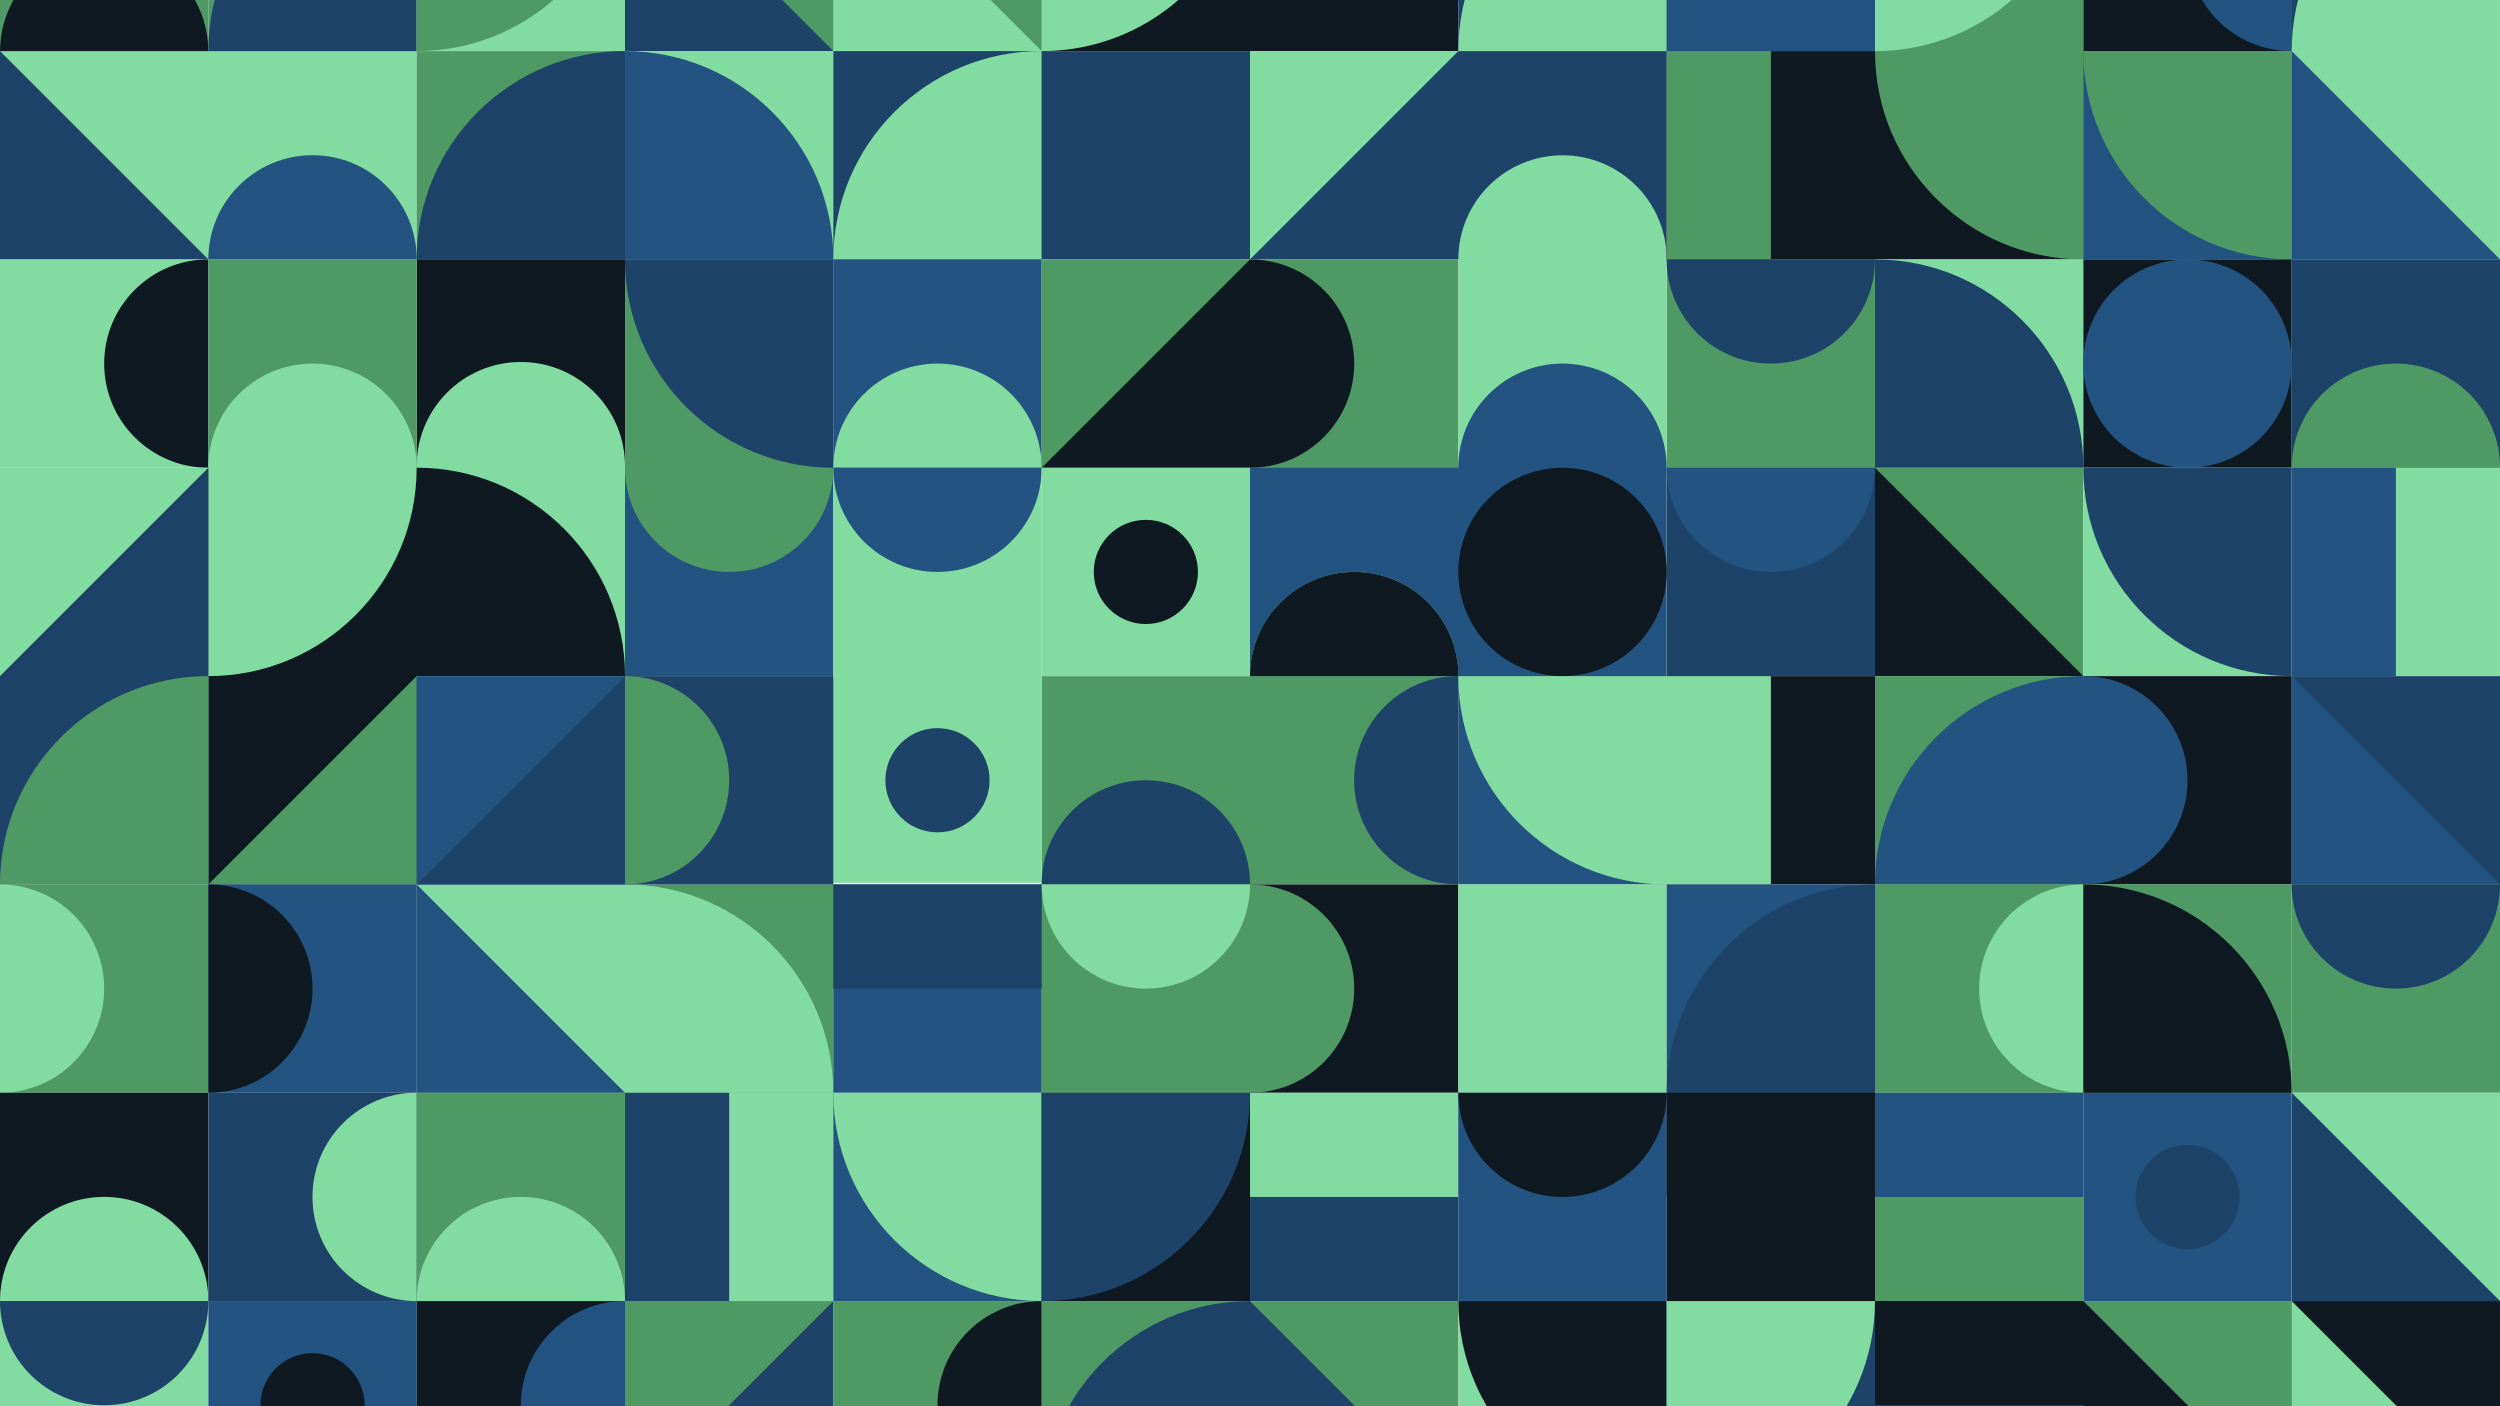 <?xml version="1.0" encoding="UTF-8"?><svg id="Layer_2" xmlns="http://www.w3.org/2000/svg" xmlns:xlink="http://www.w3.org/1999/xlink" viewBox="0 0 379.15 213.26"><defs><style>.cls-1{clip-path:url(#clippath);}.cls-2{fill:none;}.cls-2,.cls-3,.cls-4,.cls-5,.cls-6,.cls-7{stroke-width:0px;}.cls-3{fill:#4f9965;}.cls-4{fill:#82dba0;}.cls-5{fill:#0f1922;}.cls-6{fill:#1d4368;}.cls-7{fill:#235380;}</style><clipPath id="clippath"><rect class="cls-2" width="379.15" height="213.26"/></clipPath></defs><g id="Layer_1-2"><g class="cls-1"><rect class="cls-4" y="197.32" width="31.6" height="31.6"/><rect class="cls-7" x="31.6" y="197.32" width="31.6" height="31.6"/><polygon class="cls-3" points="189.58 102.54 157.98 102.54 157.98 134.13 189.58 134.13 221.17 134.13 221.17 102.54 189.58 102.54"/><rect class="cls-3" y="-23.85" width="31.6" height="31.6"/><path class="cls-4" d="m31.6,7.75c0-8.73-7.07-15.8-15.8-15.8S0-.98,0,7.75v31.6h63.19V7.75h-31.6Z"/><rect class="cls-5" x="63.19" y="39.03" width="31.6" height="31.91"/><rect class="cls-7" x="94.79" y="70.94" width="31.6" height="31.6"/><path class="cls-3" d="m94.79,39.34v31.6c0,8.73,7.07,15.8,15.8,15.8s15.8-7.07,15.8-15.8v-31.6h-31.6Z"/><path class="cls-4" d="m78.99,54.9c-8.73,0-15.8,7.07-15.8,15.8v31.6h31.6v-31.6c0-8.73-7.07-15.8-15.8-15.8Z"/><polygon class="cls-5" points="189.58 -23.85 157.98 -23.85 157.98 7.75 189.58 7.75 221.17 7.75 221.17 -23.85 189.58 -23.85"/><path class="cls-5" d="m63.19,70.94h-31.6v63.19h31.6v-31.6h31.6c0-17.45-14.15-31.6-31.6-31.6Z"/><rect class="cls-6" x="252.77" y="70.94" width="31.6" height="31.6"/><rect class="cls-3" x="252.77" y="39.34" width="31.6" height="31.91"/><rect class="cls-7" x="315.96" y="165.73" width="31.6" height="31.6"/><rect class="cls-5" x="284.36" y="7.75" width="31.6" height="31.6"/><path class="cls-3" d="m284.36-23.85V7.75c0,17.45,14.15,31.6,31.6,31.6V-23.85h-31.6Z"/><polygon class="cls-4" points="126.38 70.7 126.38 102.3 126.38 133.89 157.98 133.89 157.98 102.3 157.98 70.7 126.38 70.7"/><rect class="cls-3" x="94.79" y="134.13" width="31.6" height="31.6"/><path class="cls-4" d="m94.79,134.13h-31.6v31.6h63.19c0-17.45-14.15-31.6-31.6-31.6Z"/><rect class="cls-5" x="189.58" y="134.13" width="31.6" height="31.6"/><path class="cls-3" d="m189.58,134.13h-31.6v31.6h31.6c8.73,0,15.8-7.07,15.8-15.8s-7.07-15.8-15.8-15.8Z"/><path class="cls-5" d="m0,7.75C0-.98,7.07-8.05,15.8-8.05S31.6-.98,31.6,7.75H0Z"/><rect class="cls-3" x="31.6" y="-23.85" width="31.6" height="31.6"/><path class="cls-6" d="m31.6,7.75c0-17.45,14.15-31.6,31.6-31.6V7.75h-31.6Z"/><rect class="cls-4" x="63.19" y="-23.85" width="31.6" height="31.6"/><path class="cls-3" d="m94.79-23.85c0,17.45-14.15,31.6-31.6,31.6v-31.6h31.6Z"/><rect class="cls-3" x="94.79" y="-23.85" width="31.6" height="31.6"/><path class="cls-6" d="m94.79-23.85l31.6,31.6h-31.6v-31.6h0Z"/><path class="cls-6" d="m0,7.75l31.6,31.6H0V7.75h0Z"/><path class="cls-4" d="m31.6,39.34c0-8.73,7.07-15.8,15.8-15.8s15.8,7.07,15.8,15.8h-31.6Z"/><path class="cls-7" d="m31.6,39.34c0-8.73,7.07-15.8,15.8-15.8s15.8,7.07,15.8,15.8h-31.6Z"/><rect class="cls-3" x="63.19" y="7.75" width="31.6" height="31.6"/><path class="cls-6" d="m63.19,39.34c0-17.45,14.15-31.6,31.6-31.6v31.6h-31.6Z"/><rect class="cls-4" x="94.79" y="7.75" width="31.6" height="31.6"/><path class="cls-7" d="m94.79,7.75c17.45,0,31.6,14.15,31.6,31.6h-31.6V7.75Z"/><rect class="cls-4" y="39.34" width="31.6" height="31.6"/><path class="cls-5" d="m31.6,70.94c-8.73,0-15.8-7.07-15.8-15.8s7.07-15.8,15.8-15.8v31.6Z"/><rect class="cls-3" x="31.6" y="39.34" width="31.6" height="31.6"/><path class="cls-6" d="m126.38,70.94c-17.45,0-31.6-14.15-31.6-31.6h31.6v31.6Z"/><rect class="cls-4" y="70.94" width="31.6" height="31.6"/><path class="cls-4" d="m47.39,55.14c-8.72,0-15.8,7.07-15.8,15.8v31.6c17.45,0,31.6-14.15,31.6-31.6,0-8.73-7.07-15.8-15.8-15.8Z"/><rect class="cls-3" x="126.38" y="-23.85" width="31.6" height="31.6"/><path class="cls-4" d="m126.38-23.85l31.6,31.6h-31.6v-31.6h0Z"/><path class="cls-4" d="m189.58-23.85c0,17.45-14.15,31.6-31.6,31.6v-31.6h31.6Z"/><polygon class="cls-6" points="221.17 -23.85 189.58 -23.85 189.58 -8.05 221.17 -8.05 221.17 7.75 252.77 7.75 252.77 -23.85 221.17 -23.85"/><path class="cls-4" d="m221.17,7.75c0-17.45,14.15-31.6,31.6-31.6V7.75h-31.6Z"/><rect class="cls-6" x="126.38" y="7.75" width="31.6" height="31.6"/><path class="cls-4" d="m126.38,39.34c0-17.45,14.15-31.6,31.6-31.6v31.6h-31.6Z"/><rect class="cls-6" x="157.98" y="7.75" width="31.6" height="31.6"/><rect class="cls-4" x="189.58" y="7.75" width="31.6" height="31.6"/><polygon class="cls-6" points="221.17 7.75 189.58 39.34 221.17 39.34 252.77 39.34 252.77 7.75 221.17 7.75"/><rect class="cls-7" x="126.38" y="39.34" width="31.6" height="31.6"/><path class="cls-4" d="m126.38,70.94c0-8.73,7.07-15.8,15.8-15.8s15.8,7.07,15.8,15.8h-31.6Z"/><rect class="cls-3" x="157.98" y="39.34" width="31.6" height="31.6"/><rect class="cls-3" x="189.58" y="39.34" width="31.6" height="31.6"/><path class="cls-3" d="m189.58,70.94c0-8.73,7.07-15.8,15.8-15.8s15.8,7.07,15.8,15.8h-31.6Z"/><path class="cls-5" d="m189.58,39.34l-31.6,31.6h31.6c8.73,0,15.8-7.07,15.8-15.8s-7.07-15.8-15.8-15.8Z"/><path class="cls-4" d="m236.97,23.55c-8.73,0-15.8,7.07-15.8,15.8v31.6h31.6v-31.6c0-8.73-7.07-15.8-15.8-15.8Z"/><path class="cls-7" d="m236.97,55.14c-8.73,0-15.8,7.07-15.8,15.8h-31.6v31.6h63.19v-31.6c0-8.73-7.07-15.8-15.8-15.8Z"/><path class="cls-7" d="m157.98,70.94c0,8.73-7.07,15.8-15.8,15.8s-15.8-7.07-15.8-15.8h31.6Z"/><rect class="cls-4" x="157.98" y="70.94" width="31.6" height="31.6"/><path class="cls-5" d="m165.88,86.74c0-4.36,3.54-7.9,7.9-7.9s7.9,3.54,7.9,7.9-3.54,7.9-7.9,7.9-7.9-3.54-7.9-7.9Z"/><path class="cls-6" d="m134.28,118.33c0-4.36,3.54-7.9,7.9-7.9s7.9,3.54,7.9,7.9-3.54,7.9-7.9,7.9-7.9-3.54-7.9-7.9Z"/><path class="cls-6" d="m323.86,181.53c0-4.36,3.54-7.9,7.9-7.9s7.9,3.54,7.9,7.9-3.54,7.9-7.9,7.9-7.9-3.54-7.9-7.9Z"/><path class="cls-5" d="m39.5,213.12c0-4.36,3.54-7.9,7.9-7.9s7.9,3.54,7.9,7.9-3.54,7.9-7.9,7.9-7.9-3.54-7.9-7.9Z"/><path class="cls-4" d="m189.58,102.54c0-8.73,7.07-15.8,15.8-15.8s15.8,7.07,15.8,15.8h-31.6Z"/><path class="cls-5" d="m189.58,102.54c0-8.73,7.07-15.8,15.8-15.8s15.8,7.07,15.8,15.8h-31.6Z"/><path class="cls-5" d="m221.17,86.74c0-8.73,7.07-15.8,15.8-15.8s15.8,7.07,15.8,15.8-7.07,15.8-15.8,15.8-15.8-7.07-15.8-15.8Z"/><rect class="cls-7" x="252.77" y="-23.85" width="31.6" height="31.6"/><path class="cls-4" d="m315.96-23.85c0,17.45-14.15,31.6-31.6,31.6v-31.6h31.6Z"/><rect class="cls-5" x="315.96" y="-23.85" width="31.6" height="31.6"/><path class="cls-7" d="m347.56,7.75c-8.73,0-15.8-7.07-15.8-15.8s7.07-15.8,15.8-15.8V7.75Z"/><rect class="cls-6" x="347.56" y="-23.85" width="31.6" height="31.6"/><rect class="cls-5" x="252.77" y="7.75" width="31.6" height="31.6"/><rect class="cls-3" x="252.77" y="7.75" width="15.8" height="31.6"/><rect class="cls-7" x="315.96" y="7.75" width="31.6" height="31.6"/><path class="cls-3" d="m347.56,39.34c-17.45,0-31.6-14.15-31.6-31.6h31.6v31.6Z"/><path class="cls-4" d="m347.56,7.75v31.6h31.6V-23.85c-17.45,0-31.6,14.15-31.6,31.6Z"/><path class="cls-7" d="m347.56,7.75l31.6,31.6h-31.6V7.75h0Z"/><path class="cls-6" d="m284.36,39.34c0,8.73-7.07,15.8-15.8,15.8s-15.8-7.07-15.8-15.8h31.6Z"/><rect class="cls-4" x="284.36" y="39.34" width="31.6" height="31.6"/><path class="cls-4" d="m284.36,39.34c17.45,0,31.6,14.15,31.6,31.6h-31.6v-31.6Z"/><path class="cls-6" d="m284.36,39.34c17.45,0,31.6,14.15,31.6,31.6h-31.6v-31.6Z"/><rect class="cls-5" x="315.96" y="39.34" width="31.6" height="31.6"/><path class="cls-7" d="m315.96,55.14c0-8.73,7.07-15.8,15.8-15.8s15.8,7.07,15.8,15.8-7.07,15.8-15.8,15.8-15.8-7.07-15.8-15.8Z"/><rect class="cls-6" x="347.56" y="39.34" width="31.6" height="31.6"/><path class="cls-3" d="m347.56,70.94c0-8.73,7.07-15.8,15.8-15.8s15.8,7.07,15.8,15.8h-31.6Z"/><path class="cls-7" d="m284.36,70.94c0,8.73-7.07,15.8-15.8,15.8s-15.8-7.07-15.8-15.8h31.6Z"/><rect class="cls-3" x="284.36" y="70.94" width="31.6" height="31.6"/><path class="cls-5" d="m284.36,70.94l31.6,31.6h-31.6v-31.6h0Z"/><rect class="cls-4" x="315.96" y="70.94" width="31.6" height="31.6"/><path class="cls-6" d="m347.56,102.54c-17.45,0-31.6-14.15-31.6-31.6h31.6v31.6Z"/><rect class="cls-4" x="347.56" y="70.94" width="31.6" height="31.6"/><rect class="cls-7" x="347.56" y="70.94" width="15.8" height="31.6"/><polygon class="cls-6" points="0 102.54 0 134.13 31.6 134.13 31.6 102.54 31.6 70.94 0 102.54"/><path class="cls-3" d="m0,134.13c0-17.45,14.15-31.6,31.6-31.6v31.6H0Z"/><path class="cls-3" d="m63.19,102.54v31.6h-31.6l31.6-31.6h0Z"/><rect class="cls-7" x="63.19" y="102.54" width="31.6" height="31.6"/><path class="cls-6" d="m94.79,102.54v31.6h-31.6l31.6-31.6h0Z"/><rect class="cls-6" x="94.79" y="102.54" width="31.6" height="31.6"/><path class="cls-3" d="m94.79,102.54c8.73,0,15.8,7.07,15.8,15.8s-7.07,15.8-15.8,15.8v-31.6Z"/><rect class="cls-3" y="134.13" width="31.6" height="31.6"/><path class="cls-4" d="m0,134.13c8.73,0,15.8,7.07,15.8,15.8s-7.07,15.8-15.8,15.8v-31.6Z"/><rect class="cls-7" x="31.6" y="134.13" width="31.6" height="31.6"/><path class="cls-5" d="m31.6,134.13c8.73,0,15.8,7.07,15.8,15.8s-7.07,15.8-15.8,15.8v-31.6Z"/><path class="cls-7" d="m63.19,134.13l31.6,31.6h-31.6v-31.6h0Z"/><rect class="cls-5" y="165.73" width="31.6" height="31.6"/><path class="cls-4" d="m0,197.32c0-8.73,7.07-15.8,15.8-15.8s15.8,7.07,15.8,15.8H0Z"/><rect class="cls-6" x="31.6" y="165.73" width="31.6" height="31.6"/><path class="cls-4" d="m63.19,197.32c-8.73,0-15.8-7.07-15.8-15.8s7.07-15.8,15.8-15.8v31.6Z"/><rect class="cls-3" x="63.19" y="165.73" width="31.6" height="31.6"/><path class="cls-4" d="m63.19,197.32c0-8.73,7.07-15.8,15.8-15.8s15.8,7.07,15.8,15.8h-31.6Z"/><rect class="cls-4" x="94.79" y="165.73" width="31.6" height="31.6"/><path class="cls-6" d="m31.6,197.32c0,8.73-7.07,15.8-15.8,15.8s-15.8-7.07-15.8-15.8h31.6Z"/><rect class="cls-5" x="63.19" y="197.32" width="31.6" height="31.6"/><path class="cls-7" d="m94.79,228.92c-8.73,0-15.8-7.07-15.8-15.8s7.07-15.8,15.8-15.8v31.6Z"/><rect class="cls-3" x="94.79" y="197.32" width="31.6" height="31.6"/><path class="cls-6" d="m126.38,197.32v31.6h-31.6l31.6-31.6h0Z"/><path class="cls-6" d="m157.98,134.13c0-8.73,7.07-15.8,15.8-15.8s15.8,7.07,15.8,15.8h-31.6Z"/><path class="cls-6" d="m221.17,134.13c-8.73,0-15.8-7.07-15.8-15.8s7.07-15.8,15.8-15.8v31.6Z"/><rect class="cls-7" x="221.17" y="102.54" width="31.6" height="31.6"/><rect class="cls-7" x="126.38" y="134.13" width="31.6" height="31.6"/><rect class="cls-6" x="126.38" y="134.13" width="31.6" height="15.8"/><rect class="cls-6" x="94.79" y="165.73" width="15.8" height="31.6"/><path class="cls-4" d="m189.58,134.13c0,8.73-7.07,15.8-15.8,15.8s-15.8-7.07-15.8-15.8h31.6Z"/><rect class="cls-4" x="221.17" y="134.13" width="31.6" height="31.6"/><rect class="cls-7" x="126.38" y="165.73" width="31.6" height="31.6"/><path class="cls-4" d="m157.98,197.32c-17.45,0-31.6-14.15-31.6-31.6h31.6v31.6Z"/><rect class="cls-5" x="157.98" y="165.73" width="31.6" height="31.6"/><path class="cls-6" d="m189.58,165.73c0,17.45-14.15,31.6-31.6,31.6v-31.6h31.6Z"/><rect class="cls-6" x="189.58" y="165.73" width="31.6" height="31.6"/><rect class="cls-4" x="189.58" y="165.73" width="31.6" height="15.8"/><rect class="cls-7" x="221.17" y="165.73" width="31.6" height="31.6"/><path class="cls-5" d="m252.77,165.73c0,8.73-7.07,15.8-15.8,15.8s-15.8-7.07-15.8-15.8h31.6Z"/><rect class="cls-3" x="126.38" y="197.32" width="31.6" height="31.6"/><path class="cls-5" d="m157.98,228.92c-8.73,0-15.8-7.07-15.8-15.8s7.07-15.8,15.8-15.8v31.6Z"/><rect class="cls-3" x="157.98" y="197.32" width="31.6" height="31.6"/><rect class="cls-3" x="189.58" y="197.32" width="31.6" height="31.6"/><path class="cls-6" d="m189.58,197.32c-17.45,0-31.6,14.15-31.6,31.6h63.19l-31.6-31.6Z"/><rect class="cls-4" x="221.17" y="197.32" width="31.6" height="31.6"/><path class="cls-5" d="m252.77,228.92c-17.45,0-31.6-14.15-31.6-31.6h31.6v31.6Z"/><rect class="cls-5" x="252.77" y="102.54" width="31.6" height="31.6"/><path class="cls-4" d="m252.77,102.54h-31.6c0,17.45,14.15,31.6,31.6,31.6h15.8v-31.6h-15.8Z"/><rect class="cls-3" x="284.36" y="102.54" width="31.6" height="31.6"/><rect class="cls-5" x="315.96" y="102.54" width="31.6" height="31.6"/><path class="cls-7" d="m315.96,102.54c-17.45,0-31.6,14.15-31.6,31.6h31.6c8.73,0,15.8-7.07,15.8-15.8s-7.07-15.8-15.8-15.8Z"/><rect class="cls-6" x="347.56" y="102.54" width="31.6" height="31.6"/><path class="cls-7" d="m347.56,102.54l31.6,31.6h-31.6v-31.6h0Z"/><rect class="cls-7" x="252.77" y="134.13" width="31.6" height="31.6"/><path class="cls-6" d="m252.77,165.73c0-17.45,14.15-31.6,31.6-31.6v31.6h-31.6Z"/><rect class="cls-3" x="284.36" y="134.13" width="31.6" height="31.6"/><path class="cls-4" d="m315.96,165.73c-8.73,0-15.8-7.07-15.8-15.8s7.07-15.8,15.8-15.8v31.6Z"/><rect class="cls-3" x="315.96" y="134.13" width="31.6" height="31.6"/><path class="cls-5" d="m315.96,134.13c17.45,0,31.6,14.15,31.6,31.6h-31.6v-31.6Z"/><rect class="cls-3" x="347.56" y="134.13" width="31.6" height="31.6"/><path class="cls-6" d="m379.15,134.13c0,8.73-7.07,15.8-15.8,15.8s-15.8-7.07-15.8-15.8h31.6Z"/><rect class="cls-5" x="252.77" y="165.73" width="31.6" height="31.6"/><rect class="cls-5" x="252.77" y="165.73" width="31.6" height="15.8"/><rect class="cls-3" x="284.36" y="165.73" width="31.6" height="31.6"/><rect class="cls-7" x="284.36" y="165.73" width="31.6" height="15.8"/><rect class="cls-4" x="347.56" y="165.73" width="31.6" height="31.6"/><path class="cls-6" d="m347.56,165.73l31.6,31.6h-31.6v-31.6h0Z"/><rect class="cls-6" x="252.77" y="197.32" width="31.6" height="31.6"/><path class="cls-4" d="m284.36,197.32c0,17.45-14.15,31.6-31.6,31.6v-31.6h31.6Z"/><rect class="cls-7" x="284.36" y="197.32" width="31.6" height="31.6"/><rect class="cls-3" x="315.96" y="197.32" width="31.6" height="31.6"/><polygon class="cls-5" points="347.56 228.92 315.96 197.32 284.36 197.32 284.36 213.12 315.96 213.12 315.96 228.92 347.56 228.92"/><rect class="cls-5" x="347.56" y="197.32" width="31.6" height="31.6"/><path class="cls-4" d="m347.56,197.32l31.6,31.6h-31.6v-31.6h0Z"/></g></g></svg>
